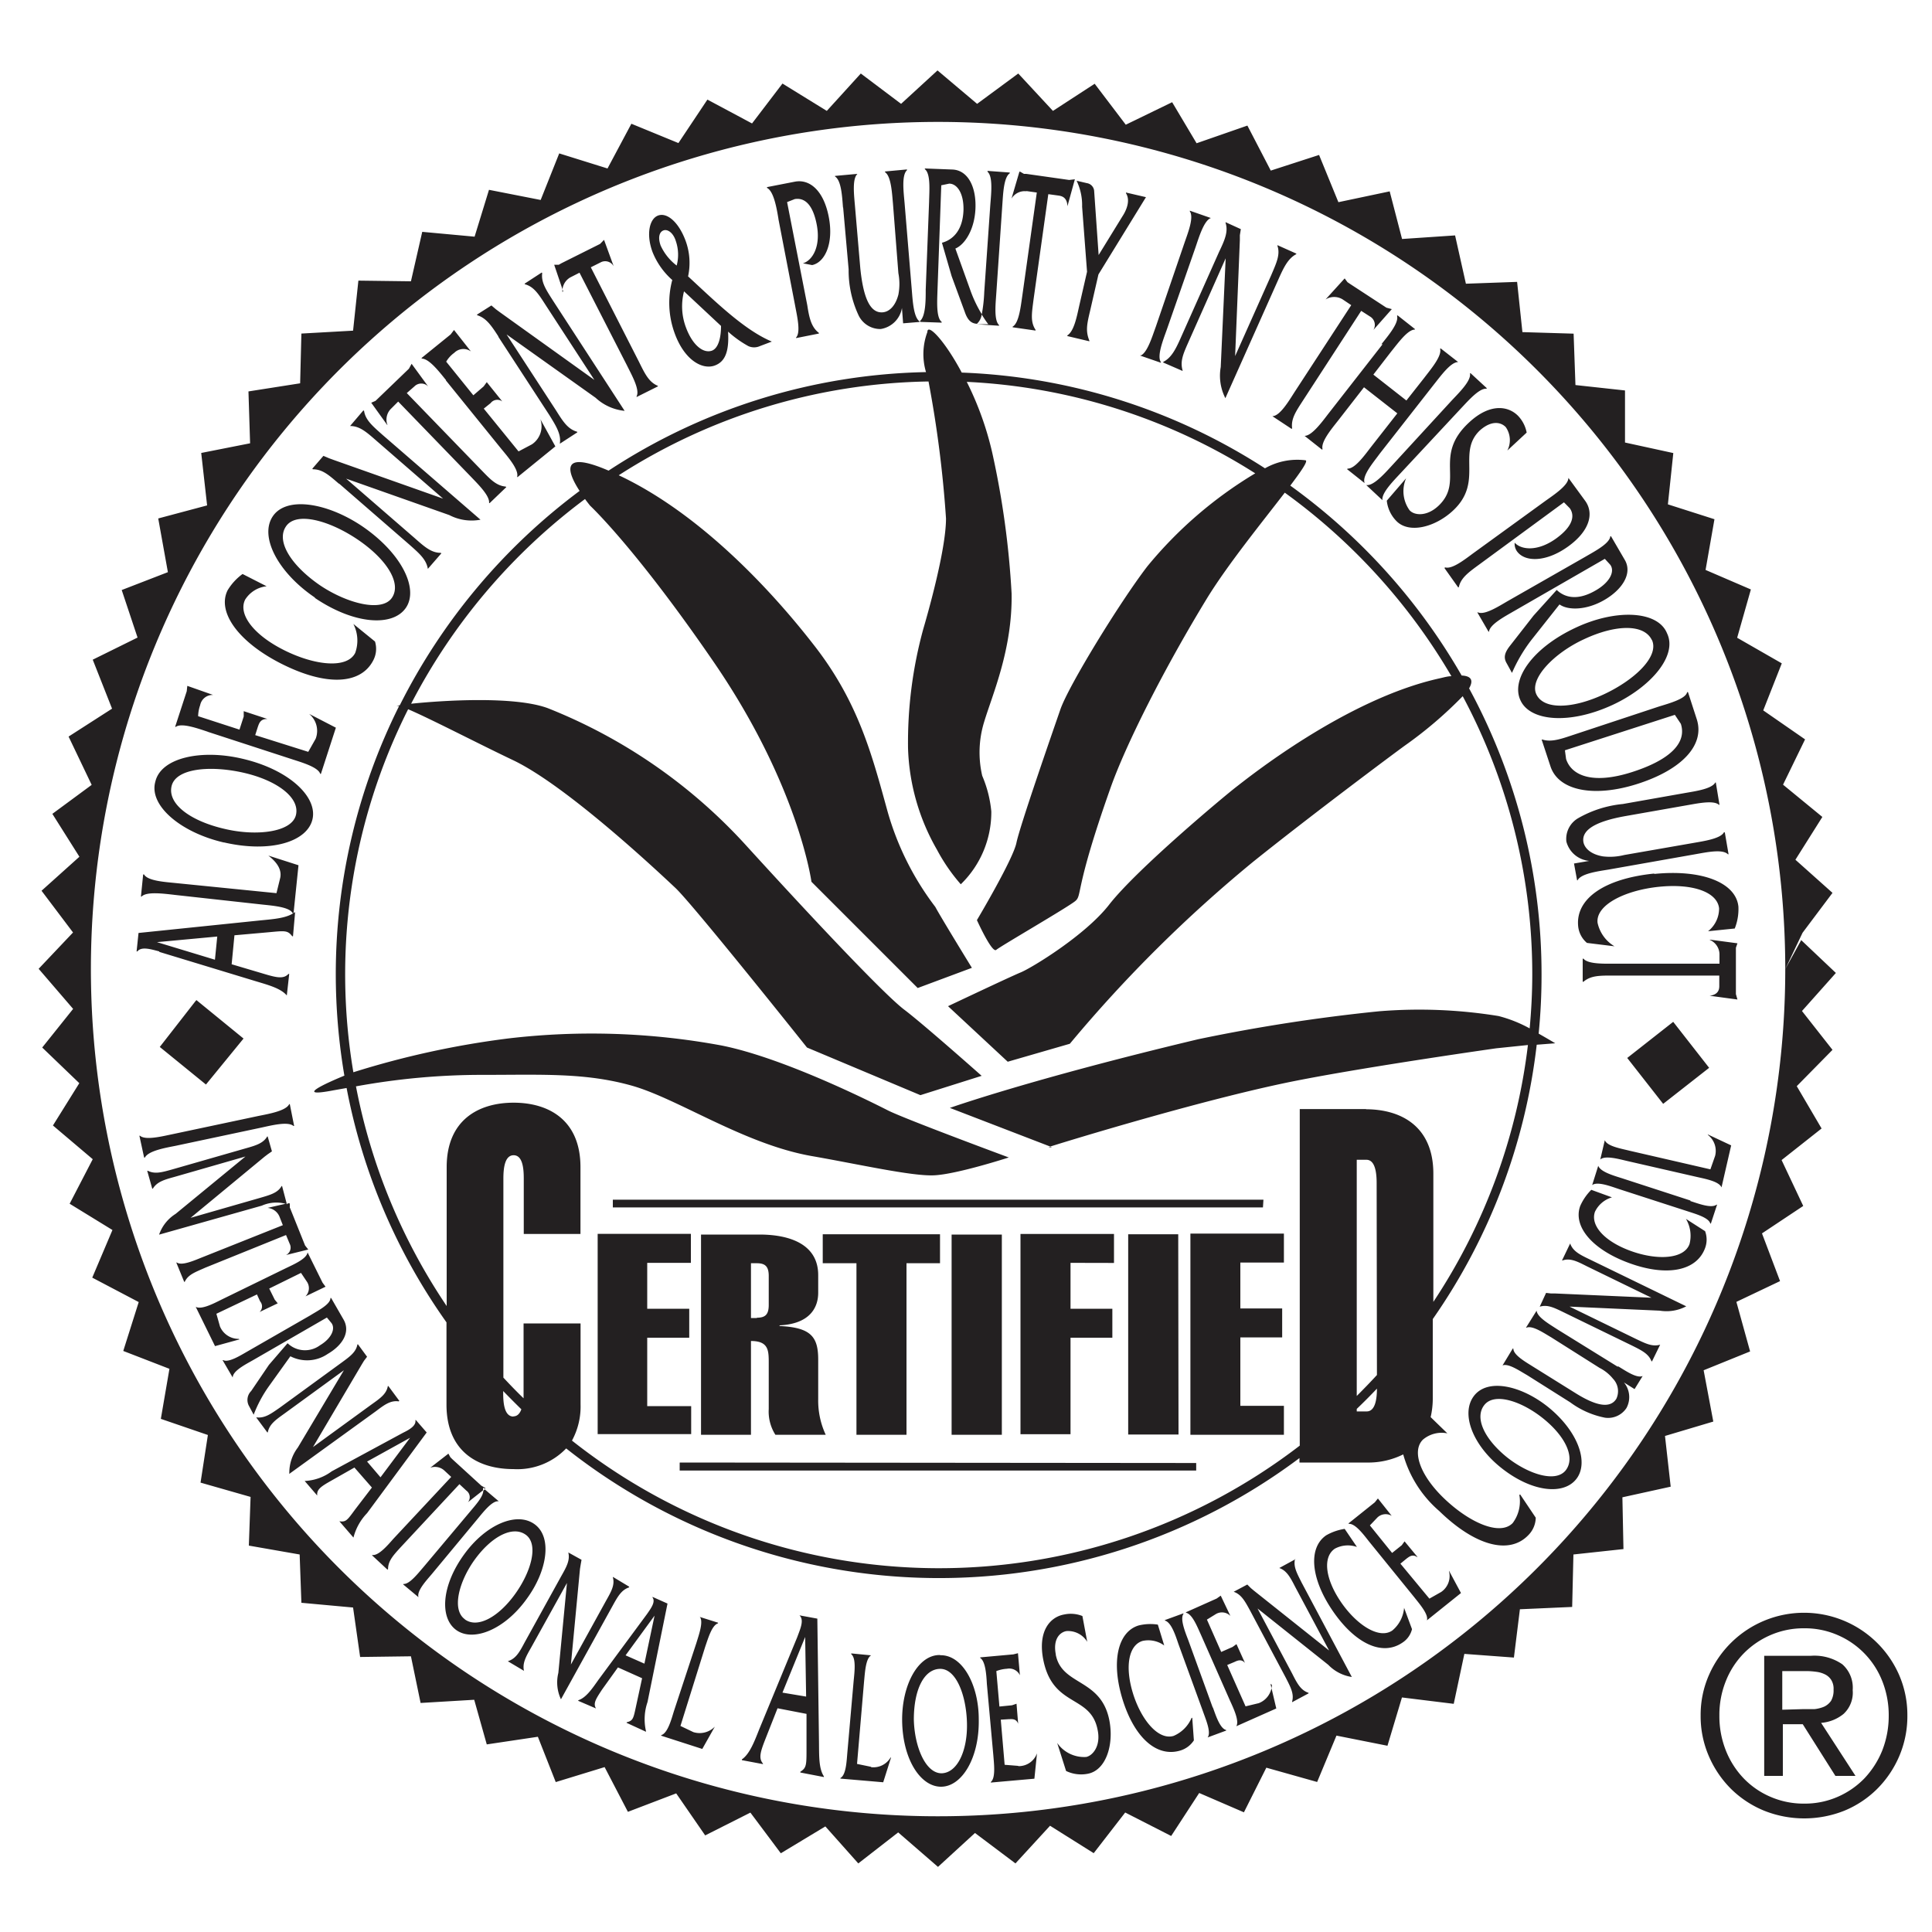 <svg id="Layer_1" data-name="Layer 1" xmlns="http://www.w3.org/2000/svg" viewBox="0 0 200 200"><defs><style>.cls-1,.cls-2{fill:#232021;}.cls-2{fill-rule:evenodd;}</style></defs><path class="cls-1" d="M186.58,176.93c.44,0,.85,0,1.24,0a3.61,3.61,0,0,0,1-.25,1.8,1.8,0,0,0,.73-.61,2.17,2.17,0,0,0,.26-1.16,1.71,1.71,0,0,0-.24-1,1.58,1.58,0,0,0-.63-.57,2.76,2.76,0,0,0-.88-.27,8.09,8.09,0,0,0-1-.08h-2.56v4Zm.85-5.52a5.07,5.07,0,0,1,3.29.88,3.23,3.23,0,0,1,1.07,2.67,3,3,0,0,1-.94,2.46,4.17,4.17,0,0,1-2.33.93l3.56,5.49H190l-3.38-5.35h-2.06v5.35h-1.93V171.41Zm-8.77,9.8a8.89,8.89,0,0,0,1.85,2.89,8.46,8.46,0,0,0,2.78,1.91,8.6,8.6,0,0,0,3.49.7,8.48,8.48,0,0,0,3.45-.7A8.63,8.63,0,0,0,193,184.1a9.23,9.23,0,0,0,1.85-2.89,9.81,9.81,0,0,0,.67-3.63,9.55,9.55,0,0,0-.67-3.56,8.61,8.61,0,0,0-4.62-4.76,8.48,8.48,0,0,0-3.45-.7,8.6,8.6,0,0,0-3.49.7,8.75,8.75,0,0,0-2.78,1.9,8.65,8.65,0,0,0-1.85,2.86,9.36,9.36,0,0,0-.67,3.56,9.61,9.61,0,0,0,.67,3.63m-1.75-7.81a10.74,10.74,0,0,1,19.69,0,10.38,10.38,0,0,1,.85,4.18,10.53,10.53,0,0,1-.85,4.24,10.77,10.77,0,0,1-2.31,3.4,10.47,10.47,0,0,1-3.38,2.23,11.22,11.22,0,0,1-8.27,0,10.61,10.61,0,0,1-3.41-2.23,10.8,10.8,0,0,1-2.32-3.4,10.37,10.37,0,0,1-.86-4.24,10.22,10.22,0,0,1,.86-4.18"/><path class="cls-2" d="M24.7,138.6a2.09,2.09,0,0,1-1.93-1.29L22.4,136l4.2-2,.33.72a.79.79,0,0,1-.06,1.1l0,0,1.88-.9,0,0-.31-.38-.57-1.15,3.29-1.62.63.94a1.19,1.19,0,0,1-.17,1.49l0,0,2.08-1v0l-.31-.42-1.55-3.13,0,0c-.1.66-1.41,1.23-2.24,1.63l-6.68,3.26c-.8.4-2.08,1.07-2.66.74l0,0,2,4.07,2.54-.7Zm4.91-10.75.38.91a.86.86,0,0,1-.38,1.16v0l2.3-.57v0l-.33-.42-1.5-3.74L30,125l0-.43,0,0-.24,0,0,.09h0l-.14-.06-1.92.44v0a1.48,1.48,0,0,1,1.23.9l.35.89L21,130.13c-.82.32-2.13.93-2.69.57l-.06,0,.82,2,.05,0c.35-.76,1.08-1,2.13-1.47ZM50.05,154l.13.11.08-.06,0,0-.44-.26-3-2.74-.2-.2-.2-.37,0,0-1.88,1.46,0,0a1.43,1.43,0,0,1,1.47.3l.7.65-6,6.42c-.58.66-1.53,1.77-2.18,1.66l0,.05,1.58,1.47.06-.05c0-.83.51-1.4,1.27-2.23l6.12-6.57.72.67a.83.83,0,0,1,.16,1.2l0,0L50,154.28v-.19Zm4.5,11.48c2.1-2.88,2.65-6.36.78-7.7s-5.07.08-7.26,3.1c-2.39,3.27-2.57,6.61-.84,7.86s5,0,7.32-3.26m-6.42,2.15c-1.41-1-.6-3.94,1-6.16,1.75-2.42,3.94-3.57,5.3-2.59s.56,3.84-1.14,6.18-3.86,3.54-5.18,2.57m17-3.39,0,0-1.66-1,0,.07c.21.79-.19,1.47-.73,2.43l-3.62,6.57.94-9.9.07-.43.09-.51h0l-1.37-.76,0,0c.2.8-.19,1.5-.74,2.47l-3.8,6.88c-.53,1-.9,1.65-1.72,1.91l0,0,1.68,1V173c-.2-.81.19-1.5.74-2.46l3.7-6.67-.89,9.31a4.1,4.1,0,0,0,.27,2.73l5.36-9.7c.55-1,.93-1.64,1.71-1.89M49.47,157.2c.57-.69,1.47-1.84,2.11-1.79l.05,0-1.45-1.23-.15.13c0,.64-.88,1.58-1.4,2.21l-4.78,5.69c-.58.67-1.48,1.83-2.1,1.76l0,.06,1.57,1.31,0,0c-.19-.64.79-1.7,1.37-2.38ZM43.05,147,43,147c.11.58-.62,1-1.26,1.31l-7.4,4a5.07,5.07,0,0,1-2.8,1l0,0,1.3,1.51,0,0c-.08-.63.41-.95,1.38-1.5l2.47-1.4,1.81,2.07-1.73,2.26c-.83,1.13-.95,1.33-1.64,1.23l0,0,1.46,1.69,0,0A5.67,5.67,0,0,1,38,156.64l6.17-8.35Zm-3.66,5.93L38,151.3l4.45-2.46ZM30.06,140.4a3.77,3.77,0,0,0,3.86-.24c1.57-.91,2.37-2.29,1.65-3.55l-1.29-2.24-.07,0c0,.66-1.31,1.31-2.08,1.79l-6.46,3.71c-.77.44-2,1.22-2.56.93l-.07,0,1.05,1.8,0,0c0-.68,1.3-1.34,2.09-1.79l7.66-4.42.48.58c.42.58,0,1.58-1.19,2.29a2.6,2.6,0,0,1-3.36-.21l-1.93,2.24L26,144a1.3,1.3,0,0,0-.2,1.59l.46.86a13.08,13.08,0,0,1,1.55-2.91Zm-.12,12.18,9-6.51c.88-.67,1.51-1.12,2.33-1l.07-.05-1.14-1.54-.05,0c-.14.82-.79,1.27-1.69,1.91l-6.06,4.41,5.06-8.57.22-.36.32-.42,0,0-.94-1.28-.06,0c-.14.8-.78,1.26-1.67,1.91l-6.38,4.65c-.9.62-1.52,1.09-2.36,1l-.07,0,1.15,1.55.05,0c.16-.83.79-1.28,1.7-1.93l6.18-4.5-4.77,8a4.3,4.3,0,0,0-.88,2.63m-.88-83.8c4.64,2.36,8.26,2.22,9.57-.32a2.56,2.56,0,0,0,.18-1.95l-2.24-1.82v0a3.77,3.77,0,0,1,.19,3c-.85,1.67-4.21,1.3-7.39-.3s-4.75-3.74-4-5.22a3,3,0,0,1,2.22-1.38l-2.49-1.27a5.76,5.76,0,0,0-1.55,1.69c-1.1,2.21,1.05,5.29,5.49,7.56M51.58,34.85l5.27,8.09c.71,1.14,1.24,2,1.11,2.92l0,.07,1.8-1.17,0-.06c-1-.28-1.49-1.09-2.21-2.23l-5.11-7.85,9.22,6.56a5.14,5.14,0,0,0,3,1.35L57.27,31.16C56.53,30,56,29.22,56.13,28.27l-.05-.06L54.3,29.37l.05.06c.94.25,1.44,1.07,2.18,2.22l5,7.68-9.77-7-.42-.31-.47-.4,0,0-1.48.94,0,.07c.94.28,1.48,1.08,2.21,2.21m18-5.88a9.14,9.14,0,0,0,.22,5.48c1,2.82,2.87,3.87,4.17,3.4,1.08-.4,1.5-1.45,1.38-3.51a11.11,11.11,0,0,0,2.1,1.5,1.45,1.45,0,0,0,1.19,0l1.24-.47,0,0c-2.86-1.2-5.82-4.12-8.67-6.75a6.61,6.61,0,0,0-.27-3.72C70.25,23,69.08,22,68.16,22.3s-1.3,1.92-.61,3.79A7.65,7.65,0,0,0,69.61,29m1.2,1.16,3.83,3.58c0,1.19-.26,2.3-.94,2.56-.88.31-2-.54-2.69-2.4a6.19,6.19,0,0,1-.2-3.74m-2.12-6.31c.41-.15,1,.23,1.27,1.1a4.37,4.37,0,0,1,.09,2.54,5.44,5.44,0,0,1-1.66-2.07c-.31-.87-.12-1.42.3-1.57M58.22,30.23a1.63,1.63,0,0,1,.83-1.52l.94-.48,4.91,9.59c.49,1,1.36,2.52,1,3.21l0,.07L68.1,40l0-.06c-.91-.37-1.33-1.22-1.94-2.46l-5-9.81,1-.5a1,1,0,0,1,1.37.4l0,0-1-2.74h0l-.41.42-4,2-.28.16-.47,0,0,0,.93,2.75ZM46.15,39.37l5.73,7.08c.7.85,1.87,2.19,1.65,2.93l.06,0,3.9-3.17-1.55-2.81,0,0A2.25,2.25,0,0,1,55.06,46l-1.38.73-3.6-4.43.71-.57A.87.87,0,0,1,52,41.56l0,0-1.61-2,0,0-.32.44L49,40.92l-2.81-3.48a3,3,0,0,1,.84-.92,1.33,1.33,0,0,1,1.72-.14l0,0L47,34.16h0l-.35.46-3,2.43,0,.07c.78,0,1.83,1.38,2.53,2.24M80.58,22.66l1.72,8.92c.2,1.09.62,2.82.11,3.36V35l2.36-.47v-.07c-.78-.59-1-1.54-1.2-2.86L81.48,20.92l.79-.31c1-.17,1.86.52,2.27,2.6.45,2.27-.41,3.74-1.42,4.05l.95.18c1.32-.27,2.26-2.24,1.72-5s-2-3.93-3.52-3.63l-2.87.56v.08c.7.35,1,2.1,1.18,3.18m14.7,10.69h-.1l2.3.08v-.08c-.59-.45-.46-2.21-.43-3.31l.39-10.83.82-.17c.82,0,1.52,1,1.48,2.74-.08,2.27-1.26,3.12-2.23,3.38l1,3.45,1.36,3.7c.3.88.68,1.2,1.26,1.24v0a1.59,1.59,0,0,0,.5-1,13.19,13.19,0,0,1-1.16-2.42L98.9,25.73c1-.42,2-2,2.08-4.18s-.76-3.92-2.37-4l-2.87-.11,0,.07c.62.48.46,2.25.44,3.36L95.83,30c0,1.06,0,2.76-.61,3.25l0,0Zm-8-11.87.57,6.43a10.94,10.94,0,0,0,1,4.7,2.49,2.49,0,0,0,2.32,1.48,2.65,2.65,0,0,0,2.2-2.18l.12,1.59,1.69-.14v-.07l0,0c-.61-.44-.7-2.15-.79-3.22L93.64,21c-.1-1.13-.32-2.87.25-3.38l0-.08-2.27.21v.08c.63.4.72,2.16.82,3.25L93,28.28A5.85,5.85,0,0,1,93,30.5c-.3,1.16-.93,1.77-1.61,1.83-1.25.11-2-1.32-2.33-4.54l-.55-6.42c-.09-1.08-.31-2.83.23-3.34V18l-2.3.21v.06c.67.41.74,2.17.83,3.25M40.11,44a1.58,1.58,0,0,1,.36-1.68l.75-.75,7.5,7.75c.75.79,2,2,1.91,2.76l.06,0,1.72-1.65-.06-.06c-1-.09-1.62-.78-2.57-1.76l-7.67-7.92L42.9,40a1,1,0,0,1,1.42,0v0l-1.71-2.34,0,0-.28.51-3.24,3.12-.22.21-.44.19,0,0L40.09,44ZM29.2,122.78l-.05,0c-.4.71-1.19.92-2.25,1.23l-7.17,2.06,7.67-6.34.33-.25.42-.29h0l-.44-1.54-.05,0c-.41.7-1.17.93-2.24,1.23l-7.56,2.17c-1.07.3-1.82.52-2.55.15h-.07l.52,1.85.06,0c.44-.72,1.2-.93,2.25-1.22l7.34-2.11-7.23,5.94a4.12,4.12,0,0,0-1.71,2.15l10.63-3a3.73,3.73,0,0,1,2.41-.21l.17,0Zm-8.86-19.25-.09.09-3.71,4.76,4.78,3.89,3.89-4.76-4.79-3.91ZM27,116.74c1.07-.23,2.8-.68,3.38-.18l.07,0L30,114.3l-.06,0c-.33.69-2.07,1-3.17,1.22l-8.91,1.89c-1.07.22-2.8.66-3.37.16h-.06l.49,2.26H15c.35-.69,2.07-1,3.15-1.21ZM16.49,98.54l9.87,3c1.35.41,2.69.75,3.33,1.51h0l.25-2.23h-.08c-.5.54-1.21.39-2.51,0l-3.37-1,.29-3,3.5-.31c1.72-.16,2-.22,2.48.41h.08l.22-2.48h-.05c-.79.61-2.14.7-3.55.84L14.34,96.58l-.2,1.91h.08c.42-.54,1.42-.22,2.27,0m6-1.54-.24,2.4-6-1.82Zm-1-21.2,8.66,2.82c1,.33,2.77.82,3,1.54l.07,0,1.55-4.78L32,73.9l0,0a2.28,2.28,0,0,1,.68,2.57l-.77,1.36L26.42,76.1l.27-.85c.13-.36.26-.85,1-.82l0,0-2.46-.81v0l0,.55-.44,1.36-4.28-1.39A3.7,3.7,0,0,1,20.72,73a1.31,1.31,0,0,1,1.34-1.06l0,0L19.39,71v0l-.06.56-1.2,3.68.07,0c.62-.43,2.28.17,3.34.52M32.6,61.9c4.1,2.77,8.09,3,9.43,1s-.51-5.69-4.56-8.44c-3.64-2.44-7.84-3.11-9.24-1s.57,5.83,4.37,8.4m-3-7.36c1.06-1.59,4.53-.61,7.45,1.37s4.55,4.47,3.53,6-4.62.62-7.44-1.27c-3-2.06-4.58-4.56-3.54-6.1m5.49-4.45,7.29,6.33c1,.89,1.75,1.52,1.91,2.51l0,0,1.4-1.61-.06-.05c-1,0-1.71-.65-2.72-1.54l-7.08-6.14,10.68,3.77a5,5,0,0,0,3.23.48L39.58,45c-1-.89-1.75-1.52-1.89-2.46l-.07-.06-1.38,1.62,0,0c1,0,1.7.63,2.72,1.52l6.91,6-11.31-4-.49-.18-.59-.25,0,0-1.15,1.33.06.06c1,0,1.68.62,2.71,1.51M23.2,87.21c4.83,1.11,8.62-.08,9.15-2.41s-2.47-5.15-7.27-6.26c-4.25-1-8.42-.11-9,2.38-.69,2.44,2.59,5.25,7.08,6.29m-5.4-5.82c.42-1.86,4-2.18,7.44-1.4s5.85,2.56,5.44,4.36-4.08,2.24-7.37,1.46c-3.58-.82-5.93-2.59-5.51-4.42M18,92.63l9.07,1c1.08.12,2.87.24,3.22.89h.1l.51-4.95-3.12-1v0c.93.72,1.4,1.48,1.23,2.3l-.39,1.59L18.15,91.41c-1.07-.11-2.87-.22-3.24-.89h-.09l-.23,2.29h.07c.51-.54,2.28-.3,3.36-.18M162.6,128.75l-.07,0-.83,1.73.06,0c.77-.27,1.5.09,2.48.59l6.72,3.27L161,133.9l-.44,0-.51-.06,0,0-.66,1.43,0,0c.8-.25,1.49.1,2.5.59l7.07,3.44c1,.5,1.71.85,2,1.62l.06,0,.84-1.72,0,0c-.82.24-1.53-.13-2.52-.6l-6.86-3.34,9.34.42a4.37,4.37,0,0,0,2.74-.45l-10-4.86c-1-.48-1.69-.82-2-1.59m4.9,12.7-6.33-3.92c-.76-.5-2-1.21-2.06-1.88l0,0-1.1,1.76.05,0c.62-.26,1.8.56,2.56,1l5,3.16a4.32,4.32,0,0,1,1.4,1.13,1.86,1.86,0,0,1,.35,2.06c-.6,1-2,.82-4.21-.56l-4.46-2.78c-.76-.48-2-1.18-2-1.85l-.06,0-1.06,1.75,0,0c.6-.25,1.78.57,2.54,1l4.47,2.82a8.92,8.92,0,0,0,3.6,1.59,2.28,2.28,0,0,0,2.22-1,2.38,2.38,0,0,0-.26-2.65l1.1.69.84-1.36,0,0c-.61.28-1.8-.56-2.54-1M143.13,35.63l-5.62,7.2c-.66.86-1.71,2.29-2.46,2.29l0,0,1.81,1.43.05-.06c-.2-.74.93-2.09,1.6-2.94l2.69-3.46,3.45,2.7-2.7,3.45c-.66.85-1.68,2.3-2.45,2.27l-.05.06L141.25,50l0-.05c-.23-.75.93-2.09,1.59-3l5.63-7.19c.68-.85,1.71-2.29,2.48-2.28l0,0-1.82-1.42-.05.05c.2.75-.95,2.09-1.64,3l-1.85,2.35-3.42-2.68,1.83-2.37c.7-.86,1.73-2.31,2.47-2.29l0-.06-1.8-1.42-.05.06c.21.74-.94,2.08-1.62,2.94M175,124.28l-7.07-2.3c-.85-.27-2.25-.66-2.48-1.3l0,0-.63,2h0c.54-.4,1.87.11,2.74.4l7.07,2.29c.84.28,2.25.66,2.42,1.29h.06l.64-1.95-.06,0c-.54.4-1.87-.11-2.71-.38m-14.71,21.33c-2.78-2.23-6.23-3-7.66-1.19s-.19,5.07,2.72,7.42c3.17,2.56,6.48,2.92,7.83,1.24s.24-4.93-2.89-7.47m1.81,6.55c-1.07,1.33-3.94.35-6.1-1.37-2.33-1.89-3.37-4.1-2.31-5.41s3.89-.37,6.13,1.45,3.31,4,2.28,5.33m-18-104c-.74.8-1.91,2.13-2.65,2l0,0,1.68,1.57,0,0c-.12-.74,1.14-2,1.88-2.8l6.21-6.66c.75-.79,1.91-2.14,2.67-2.08l.05-.05-1.68-1.55-.07,0c.16.75-1.12,2-1.88,2.81Zm4.83,4.15c-1.22,1.15-2.53,1-3,.45a3.38,3.38,0,0,1-.35-3.3l-2,2.32a3.54,3.54,0,0,0,.95,2.06c1.28,1.39,4,.72,5.87-1,3.26-3,.4-6,2.8-8.32,1.25-1.12,2.23-.85,2.7-.35a2.36,2.36,0,0,1,.16,2.42l2-1.86a3.44,3.44,0,0,0-.85-1.69c-1-1.06-2.92-1.41-5.13.66-3.75,3.49-.41,6.06-3.19,8.65m8.41,102.35a3.74,3.74,0,0,1-.69,2.92c-1.3,1.33-4.39,0-7-2.46s-3.46-5-2.3-6.17a3,3,0,0,1,2.54-.66l-1.73-1.68a8.54,8.54,0,0,0,.22-2v-8.15a62,62,0,0,0,10.76-28.4L161,108s-.73-.44-1.72-1a60.62,60.62,0,0,0,.3-6.07,62,62,0,0,0-7.5-29.67c.43-.75.32-1.28-.77-1.33a62.79,62.79,0,0,0-17.74-19.66c1.16-1.54,1.86-2.56,1.58-2.62a6.75,6.75,0,0,0-4.2.83,62,62,0,0,0-31.39-9.91C97.77,35.21,96,33.41,96,34.38a6.52,6.52,0,0,0-.14,4.14A62,62,0,0,0,63,48.72c-5.21-2.25-4.18.29-3,2.1A62.8,62.8,0,0,0,41.39,73l-.33.08.26,0a62.12,62.12,0,0,0-6.56,27.83,62.94,62.94,0,0,0,.89,10.44c-1.73.71-5.4,2.34-1.13,1.52l1.36-.24a61.87,61.87,0,0,0,10.34,24.26v8.51c0,4.88,3.27,6.68,6.93,6.68a7,7,0,0,0,5.46-2.14,62.23,62.23,0,0,0,75.91,1v.46h6.93a8.11,8.11,0,0,0,3.81-.84,12,12,0,0,0,3.73,5.86c3.71,3.61,7.25,4.56,9.23,2.49a2.63,2.63,0,0,0,.76-1.8l-1.61-2.4ZM53.15,146.64c-.94,0-1.06-1.39-1.06-2.41V144c.62.64,1.25,1.27,1.88,1.89-.15.42-.41.73-.82.73m88.3-.51h-1v-.26c.71-.68,1.41-1.38,2.09-2.1,0,1-.15,2.36-1.06,2.36m1.06-3.77c-.68.74-1.38,1.46-2.09,2.17V120.06h1c.92,0,1.06,1.39,1.06,2.41Zm-1.06-27.53h-6.93v34.84a61.27,61.27,0,0,1-75.34-.52,7.37,7.37,0,0,0,.89-3.75V137H54.2v7.23l0,.52c-.72-.69-1.41-1.41-2.09-2.14V122c0-1,.12-2.41,1.06-2.41s1.05,1.39,1.05,2.41v5.74h5.87v-6.92c0-4.87-3.28-6.67-6.92-6.67s-6.93,1.8-6.93,6.67V135.2a61.22,61.22,0,0,1-9.39-22.74,72.36,72.36,0,0,1,13.24-1.19c6,0,10.48-.24,15.29,1.11S77,118.43,84,119.67c4.89.85,10.32,2.09,12.66,2s7.77-1.85,7.77-1.85-10.8-4-12.53-4.88-10.79-5.43-17.2-6.71a73.76,73.76,0,0,0-22-.74A91.06,91.06,0,0,0,36.58,111a61,61,0,0,1,5.67-37.58c2.34,1,7.3,3.58,10.9,5.29,5.54,2.66,14.93,11.48,16.77,13.21s13.62,16.52,13.62,16.52l11.74,4.93,6.34-2s-6.05-5.37-8-6.84-8.71-8.59-16.3-16.92a55.29,55.29,0,0,0-20.61-14.3c-3.46-1.28-10.92-.8-14.15-.46a61.89,61.89,0,0,1,18-21.19c.3.41.53.69.53.69s4.69,4.36,12.82,16.22C82.67,81.35,84,91.28,84,91.28l11,11,5.61-2.09S97.42,95,96.82,93.88A29.58,29.58,0,0,1,91.88,84c-1.6-5.79-3-11.35-7.71-17.33C81.79,63.62,74,54,64.37,49.35l-.32-.15a61,61,0,0,1,32.07-9.71,118.36,118.36,0,0,1,1.81,14.18c0,3.34-2,10.24-2.36,11.47A44.44,44.44,0,0,0,94,77.48a22.42,22.42,0,0,0,3,10.49,18.78,18.78,0,0,0,2.46,3.57A10.39,10.39,0,0,0,102.62,84a12.3,12.3,0,0,0-.94-3.69,10.71,10.71,0,0,1,.19-5.55c.85-2.84,2.95-7.53,2.85-13.33a89.76,89.76,0,0,0-2-14.55,32.52,32.52,0,0,0-2.64-7.35A61,61,0,0,1,129.94,49a43.09,43.09,0,0,0-11.17,9.63c-2.84,3.7-8.15,12.35-9,14.81s-4.2,12.09-4.55,13.81-4.09,8-4.09,8,1.56,3.46,2,3.08,7.46-4.44,8.19-5.06-.11-1.1,3.6-11.59c1.55-4.45,5.54-12.4,10.1-19.86C127.2,58.3,130.7,54,133,51a62.2,62.2,0,0,1,17.25,19c-.37,0-.77.12-1.26.23-9.69,2.15-19.85,10.34-21,11.22s-10.3,8.51-13.18,12.21c-2.46,3.16-8,6.53-9.14,7s-7.53,3.5-7.53,3.5l6.18,5.75,6.43-1.86a141.67,141.67,0,0,1,19-18.86c6-4.81,14.44-11.11,15.67-12a42.68,42.68,0,0,0,6-5.12,61,61,0,0,1,7.2,28.79c0,1.89-.1,3.75-.27,5.6a13.79,13.79,0,0,0-3.22-1.28,51.17,51.17,0,0,0-12.4-.49,180.79,180.79,0,0,0-18.69,2.89c-17.37,4.14-25.71,7.11-25.71,7.11l10.39,4c1.92-.61,16.71-5.14,25.9-6.9,7.63-1.48,20.27-3.27,20.27-3.27l3.28-.34a61.24,61.24,0,0,1-9.79,26.59V121.5c0-4.88-3.31-6.67-7-6.67m35.44,2.67a2.09,2.09,0,0,1,.73,2.15l-.49,1.4-8.38-1.93c-.87-.22-2.32-.46-2.55-1.09l0,0-.47,2h0c.49-.44,1.87-.06,2.76.15l7.25,1.66c.88.2,2.29.46,2.54,1.08l0,0,1-4.35-2.43-1.14Zm-2.29,8.68v0a3.43,3.43,0,0,1,.37,2.6c-.56,1.57-3.35,1.71-6.08.72s-4.21-2.64-3.71-4.06a2.82,2.82,0,0,1,1.76-1.49l-2.14-.78a5.47,5.47,0,0,0-1.15,1.68c-.76,2.11,1.24,4.51,5.09,5.91s6.95.84,7.84-1.56a2.5,2.5,0,0,0,0-1.75ZM157.4,72.5c1,2.18,5.11,2.53,9.58.45,3.94-1.85,6.7-5.09,5.59-7.39-.95-2.35-5.28-2.54-9.44-.59-4.49,2.09-6.75,5.37-5.73,7.53M171,66.23c.81,1.72-1.81,4.18-5,5.66s-6.17,1.61-6.95,0,1.83-4.29,4.91-5.71c3.29-1.55,6.26-1.61,7.05.1m-14.89-4.08c-.94.54-2.43,1.51-3.13,1.19l-.06,0,1.16,2,.05,0c.09-.76,1.63-1.57,2.61-2.14l9.38-5.4.56.61c.5.66,0,1.81-1.54,2.68-2,1.15-3.29.61-4-.07l-2.4,2.66-2.42,3.1c-.61.77-.69,1.27-.36,1.83l.55,1a16,16,0,0,1,2-3.4l2.92-3.69c.9.64,2.81.6,4.64-.46s2.92-2.71,2.14-4.11l-1.45-2.49-.07,0c-.07.77-1.66,1.58-2.61,2.14Zm20.81,48.34-3.72-4.76-4.76,3.74,3.72,4.75Zm9.61-5.88,3.51-3.94-3.59-3.4-1.65,3a87.7,87.7,0,1,1-87.71-87.7,87.71,87.71,0,0,1,87.71,87.7l1.79-3.76,3.1-4.13L185.86,89l2.79-4.43-4.07-3.34,2.28-4.69-4.33-3,1.92-4.87-4.62-2.65,1.42-5L176.56,59l.92-5.25-4.82-1.54.56-5.31-5-1.09V40.42l-5.13-.56-.19-5.32-5.3-.16-.55-5.2-5.3.19-1.12-5-5.49.37-1.28-4.93-5.31,1.12-2-4.89-5,1.62L129.13,13l-5.26,1.83-2.53-4.25-4.8,2.33-3.22-4.24L109,11.48l-3.59-3.87-4.26,3.14L97.05,7.29l-3.77,3.46L89.11,7.61l-3.52,3.87L81,8.65l-3.15,4.13-4.62-2.47-3,4.5-4.87-2-2.47,4.63-5-1.56-1.92,4.82-5.35-1.05L49.13,24.5,43.71,24l-1.17,5.12-5.44-.07-.55,5.18-5.35.3-.13,5.15-5.35.84.17,5.37-5.06,1,.61,5.43-5.06,1.35,1,5.56-4.78,1.85L14.24,66,9.6,68.29l2,5.07-4.5,2.89,2.39,5-4.07,3,2.8,4.44L4.3,92.21l3.26,4.32L4,100.29l3.57,4.15-3.2,4,3.84,3.69-2.73,4.38L9.6,120l-2.39,4.61,4.43,2.72-2.09,4.93,4.81,2.53-1.6,5.06,4.78,1.85-.89,5.18,4.87,1.67-.76,4.93,5.18,1.48L25.76,160l5.26.92.18,5,5.35.49.73,5.12,5.26-.07,1,4.83,5.55-.33,1.3,4.62,5.29-.79,1.85,4.69,5.06-1.55L65,187.56l5-1.91L73,190l4.68-2.36,3.15,4.21,4.61-2.78,3.41,3.83,4.13-3.21,4.12,3.57,3.83-3.51,4.19,3.15L108.7,189l4.52,2.84,3.26-4.21,4.76,2.43,2.9-4.45,4.63,2,2.32-4.62,5.26,1.48,2-4.8,5.28,1.05,1.5-5,5.36.66,1.1-5.17,5.13.38.62-5,5.41-.24.13-5.43,5.18-.56-.11-5.36,5-1.1-.59-5.25,5-1.49-1-5.31,4.81-1.95-1.42-5.13,4.52-2.15-1.87-4.94,4.27-2.84-2.24-4.75,4.14-3.27L186,112.44l3.7-3.76Zm-37-45.84,0,0,1.42,2,.06-.05c.2-.94,1-1.52,2.08-2.31L161.9,52l.6.61c.56.78.31,1.88-1.39,3.12-1.89,1.37-3.6,1.22-4.31.45a1.33,1.33,0,0,0,.25.91c.82,1.11,3,1.12,5.27-.51s2.7-3.46,1.78-4.73l-1.74-2.38,0,0c0,.77-1.51,1.76-2.39,2.39l-7.39,5.36c-.88.64-2.26,1.76-3,1.51m21.67,31.7c-5.16.52-8.15,2.6-7.88,5.44a2.6,2.6,0,0,0,.91,1.74l2.85.35v0a3.75,3.75,0,0,1-1.75-2.43c-.21-1.85,2.84-3.37,6.36-3.73s6.05.56,6.22,2.24a3,3,0,0,1-1.14,2.36l2.76-.28a5.44,5.44,0,0,0,.38-2.26c-.24-2.46-3.71-3.89-8.71-3.39M177,97.3a1.64,1.64,0,0,1,1,1.46v1H167.23c-1.07,0-2.84.07-3.31-.52h-.08v2.39h.08c.76-.65,1.69-.64,3.06-.64h11v1.09c0,.4-.14.89-1,1v0l2.88.39v0l-.16-.56v-4.8l.16-.46v0L177,97.27Zm-9-14.07a11.53,11.53,0,0,0-4.58,1.44,2.48,2.48,0,0,0-1.27,2.45,2.7,2.7,0,0,0,2.37,2l-1.58.27.32,1.74h.05c.35-.7,2.1-.93,3.19-1.11l9-1.59c1.1-.19,2.8-.57,3.37,0l.07,0-.39-2.27-.09,0c-.34.66-2.08.91-3.15,1.1l-7.17,1.25a6.06,6.06,0,0,1-2.22.14c-1.17-.2-1.85-.78-2-1.45-.23-1.23,1.13-2.14,4.29-2.71l6.36-1.12c1.07-.18,2.8-.57,3.37-.06H178L177.62,81h-.05c-.37.68-2.11.91-3.18,1.1ZM163.09,76c-1.34.44-2.43.87-3.41.56h-.09l.91,2.76c.83,2.57,4.58,3.27,9.1,1.8s6.9-4,6.05-6.66l-.91-2.81-.09,0c-.13.69-1.85,1.16-2.92,1.49ZM174,74.93c.62,1.91-1,3.7-5.07,5s-6.26.36-6.81-1.36l-.12-.9L173.38,74ZM101.2,33.57h-.07v0l2.29.15v-.07c-.55-.51-.35-2.25-.28-3.33l.62-9.11c.08-1.07.13-2.85.77-3.27l0-.08-2.3-.17v.09c.57.5.38,2.24.29,3.37l-.63,9.07a16,16,0,0,1-.26,2.34c.23.38.46.73.68,1Zm4.18,149.23-1.38-.11-.4-4.67.8-.05c.32,0,.78-.1,1,.47l0,0-.17-2.07h0l-.47.16-1.3.13-.32-3.67a3.66,3.66,0,0,1,1.1-.24,1.22,1.22,0,0,1,1.34.67h0l-.2-2.28h0l-.48.12-3.43.31v.06c.55.34.64,1.77.69,2.68l.67,7.4c.07.9.25,2.34-.26,2.76v.06l4.51-.4.27-2.63h0a2,2,0,0,1-1.9,1.33m3.85-11.55c-.32-1.61.42-2.31,1.09-2.43a2.32,2.32,0,0,1,2.16,1.11l-.5-2.67a3.24,3.24,0,0,0-1.88-.16c-1.45.25-2.76,1.7-2.17,4.69,1,5,4.93,3.56,5.63,7.28.34,1.65-.52,2.65-1.19,2.78a3.39,3.39,0,0,1-3-1.45l.92,2.9a3.58,3.58,0,0,0,2.24.29c1.89-.35,2.73-3,2.24-5.53-.86-4.39-4.93-3.55-5.55-6.81m14.06,6.56a3.52,3.52,0,0,1-1.86,1.86c-1.59.48-3.38-1.69-4.22-4.45s-.42-4.95,1-5.38a2.79,2.79,0,0,1,2.25.47l-.66-2.16a5.09,5.09,0,0,0-2,.09c-2.14.66-2.86,3.72-1.66,7.63s3.5,6.07,6,5.31a2.54,2.54,0,0,0,1.39-1.05l-.17-2.34Zm8.32-3.42a2.13,2.13,0,0,1-1.36,1.89l-1.37.33-1.9-4.28.74-.31c.3-.14.72-.35,1.1.1h0L128,170.2l0,0-.4.29-1.18.52-1.48-3.35.94-.58a1.23,1.23,0,0,1,1.49.2l0,0-1-2.1h0l-.42.3-3.18,1.42,0,.05c.66.13,1.18,1.47,1.55,2.28l3,6.8c.36.79,1,2.13.66,2.67v0l4.14-1.84-.6-2.55Zm-6.12,2.37-2.54-7c-.32-.84-.87-2.19-.5-2.72l0-.06-1.92.7v.05c.66.18,1.1,1.54,1.39,2.4l2.55,7c.29.83.88,2.19.48,2.7l0,0,1.92-.71v-.06c-.64-.15-1.08-1.53-1.38-2.36m-53.1-9.35c.39.51-.11,1.87-.37,2.73l-2.33,7.07c-.26.85-.64,2.25-1.3,2.44l0,.06,4.25,1.37L74,178.74h0a2.19,2.19,0,0,1-2.22.57l-1.34-.64L73,170.48c.29-.83.69-2.25,1.33-2.43l0-.07-2-.63Zm12.16.18-1.85-.34,0,0c.52.48.07,1.43-.23,2.26l-3.92,9.5c-.52,1.31-1,2.59-1.81,3.15l0,.08,2.18.41,0-.06c-.47-.55-.26-1.22.24-2.5l1.27-3.22,3,.58V181c0,1.73,0,2-.64,2.41l0,.08,2.44.47v-.07c-.55-.83-.49-2.19-.51-3.62Zm-1.16,8.07L81,175.22l2.35-5.76Zm6.72,7.27-1.45-.3.73-8.56c.09-.89.16-2.36.73-2.68v0l-2.06-.2v.08c.52.41.34,1.84.25,2.76l-.65,7.4c-.08.87-.12,2.33-.72,2.66v.06l4.43.38.81-2.56h-.05a2.06,2.06,0,0,1-2,1m7.14-11.61c-2.28-.07-4,3.11-3.94,6.86.07,4,1.94,6.81,4.07,6.77s3.94-3,3.86-7c0-3.54-1.69-6.68-4-6.61m.15,12.22c-1.68,0-2.81-2.8-2.87-5.57,0-3,1-5.19,2.69-5.24s2.74,2.74,2.81,5.61-1,5.16-2.63,5.2m52.53-20.92a2,2,0,0,1-.81,2.15l-1.22.69-3-3.62.62-.51c.27-.2.62-.51,1.1-.18l.05,0-1.34-1.62v0l-.29.4-1,.8-2.3-2.85.77-.81a1.23,1.23,0,0,1,1.49-.18l0,0-1.43-1.8,0,0-.32.4-2.71,2.17,0,.06c.67-.07,1.53,1.09,2.1,1.81l4.69,5.78c.54.69,1.51,1.79,1.31,2.4l0,0,3.53-2.83L150,162.6ZM112.53,28.13l-.8,3.49c-.25,1.1-.53,2.66-1.24,3.1v.07l2.28.54,0-.07c-.41-1-.25-1.72.09-3.14l.85-3.71,4.92-8-2.07-.48V20c.5.79,0,1.84-.37,2.4l-2.46,4-.46-6.58a.89.89,0,0,0-.75-.86l-1.07-.25a5.85,5.85,0,0,1,.57,2.69Zm-6.27-8.35,1.07.15-1.5,10.68c-.16,1.07-.34,2.84-1,3.2l0,.07,2.37.34,0-.08c-.56-.83-.38-1.76-.21-3.12l1.53-10.92,1.09.15c.4.06.86.25.89,1.1h0l.77-2.79h0l-.59.07L106.24,18,106,18l-.4-.23h-.07l-.82,2.79h0a1.59,1.59,0,0,1,1.54-.76M134.1,161.47l0-.06-1.67.91,0,0c.77.26,1.16,1,1.64,1.94l3.52,6.6-7.79-6.2-.31-.26-.37-.37v0l-1.41.75v0c.78.27,1.15.94,1.69,1.93l3.69,6.94c.51,1,.89,1.69.67,2.49l0,.07,1.7-.91v-.06c-.8-.26-1.17-.95-1.7-2l-3.58-6.73,7.32,5.83a4.27,4.27,0,0,0,2.44,1.26l-5.2-9.78c-.5-1-.88-1.67-.67-2.46M122.25,34.93c-.54,1.23-1,2.12-1.83,2.53l0,.07,2,.87,0-.06c-.29-1,.12-1.82.66-3.05l3.8-8.55L126.37,38a5.12,5.12,0,0,0,.48,3.22l5.53-12.39c.55-1.24,1-2.1,1.81-2.52l0-.06-1.95-.87,0,.07c.31.91-.11,1.78-.65,3.05l-3.73,8.36.49-12,0-.51.1-.63v0L126.87,23l0,.07c.3.91-.1,1.81-.67,3ZM118,36.73l0,.07,2.17.75,0-.07c-.42-.63.23-2.27.6-3.31l3-8.6c.34-1,.87-2.76,1.58-3l0,0-2.18-.76,0,.07c.45.64-.22,2.28-.58,3.34l-2.94,8.6c-.37,1-.89,2.76-1.61,3m27.31,129.63a3.41,3.41,0,0,1-1.22,2.34c-1.37.94-3.73-.6-5.35-3s-1.85-4.62-.6-5.47a2.84,2.84,0,0,1,2.29-.18l-1.27-1.87a5.48,5.48,0,0,0-1.92.67c-1.83,1.26-1.65,4.38.65,7.77s5.12,4.78,7.24,3.34a2.3,2.3,0,0,0,1-1.4l-.82-2.21ZM139,31l.88.59-5.87,9c-.59.92-1.49,2.43-2.25,2.49l-.05,0,2,1.32.05-.06c-.13-1,.4-1.76,1.15-2.92l6-9.24.92.59a1,1,0,0,1,.34,1.39h0L144.08,32h0l-.56-.15-3.78-2.47-.25-.17-.29-.39h0L137.22,31l0,0A1.67,1.67,0,0,1,139,31M69.1,166l-1.55-.69,0,.06c.34.46-.18,1.15-.59,1.74l-5,6.77c-.66.93-1.29,1.87-2.1,2.13l0,.06,1.84.79,0,0c-.33-.53,0-1,.62-1.95l1.65-2.3,2.5,1.12-.6,2.77c-.3,1.37-.3,1.62-1,1.79l0,.06,2,.92,0-.07a5.49,5.49,0,0,1,.16-3Zm-2.39,6.22-1.95-.86,3-4.11Zm37-44.42h-5.2v20.73h5.2ZM71.55,145.56H67v-7.08h4.35v-3H67v-4.75h4.52v-3H61.87v20.73h9.68Zm-1.19,5.88v.79l53.47,0,0-.78-53.46-.05Zm52.87-2.91h9.68v-3H128.4v-7.08h4.33v-3H128.4v-4.75h4.51v-3h-9.68Zm-43,0h5.25a8.37,8.37,0,0,1-.78-3.67v-4.11c0-2.36-.74-3.33-4-3.48v-.07c3.12-.15,4-1.82,4-3.38V132c0-3.18-2.91-4.2-6.09-4.2H72.57v20.73h5.17v-9.71c1.84,0,1.84,1,1.84,2.31v4.73a4.47,4.47,0,0,0,.69,2.67m-1.92-12.09h-.61v-5.67h.61c.86,0,1.23.33,1.23,1.32v3c0,1-.37,1.32-1.23,1.32m30.56-17.64-.17-.06-.22.06Zm13.06,9h-5.18v20.73H122Zm8.82-3.58-67.29,0h-.06v.8l67.3,0Zm-15.47,6.55v-3h-9.68v20.73h5.18V138.48h4.33v-3h-4.33v-4.75ZM93.84,148.53V130.77h3.47v-3H85.17v3h3.49v17.76Z"/></svg>